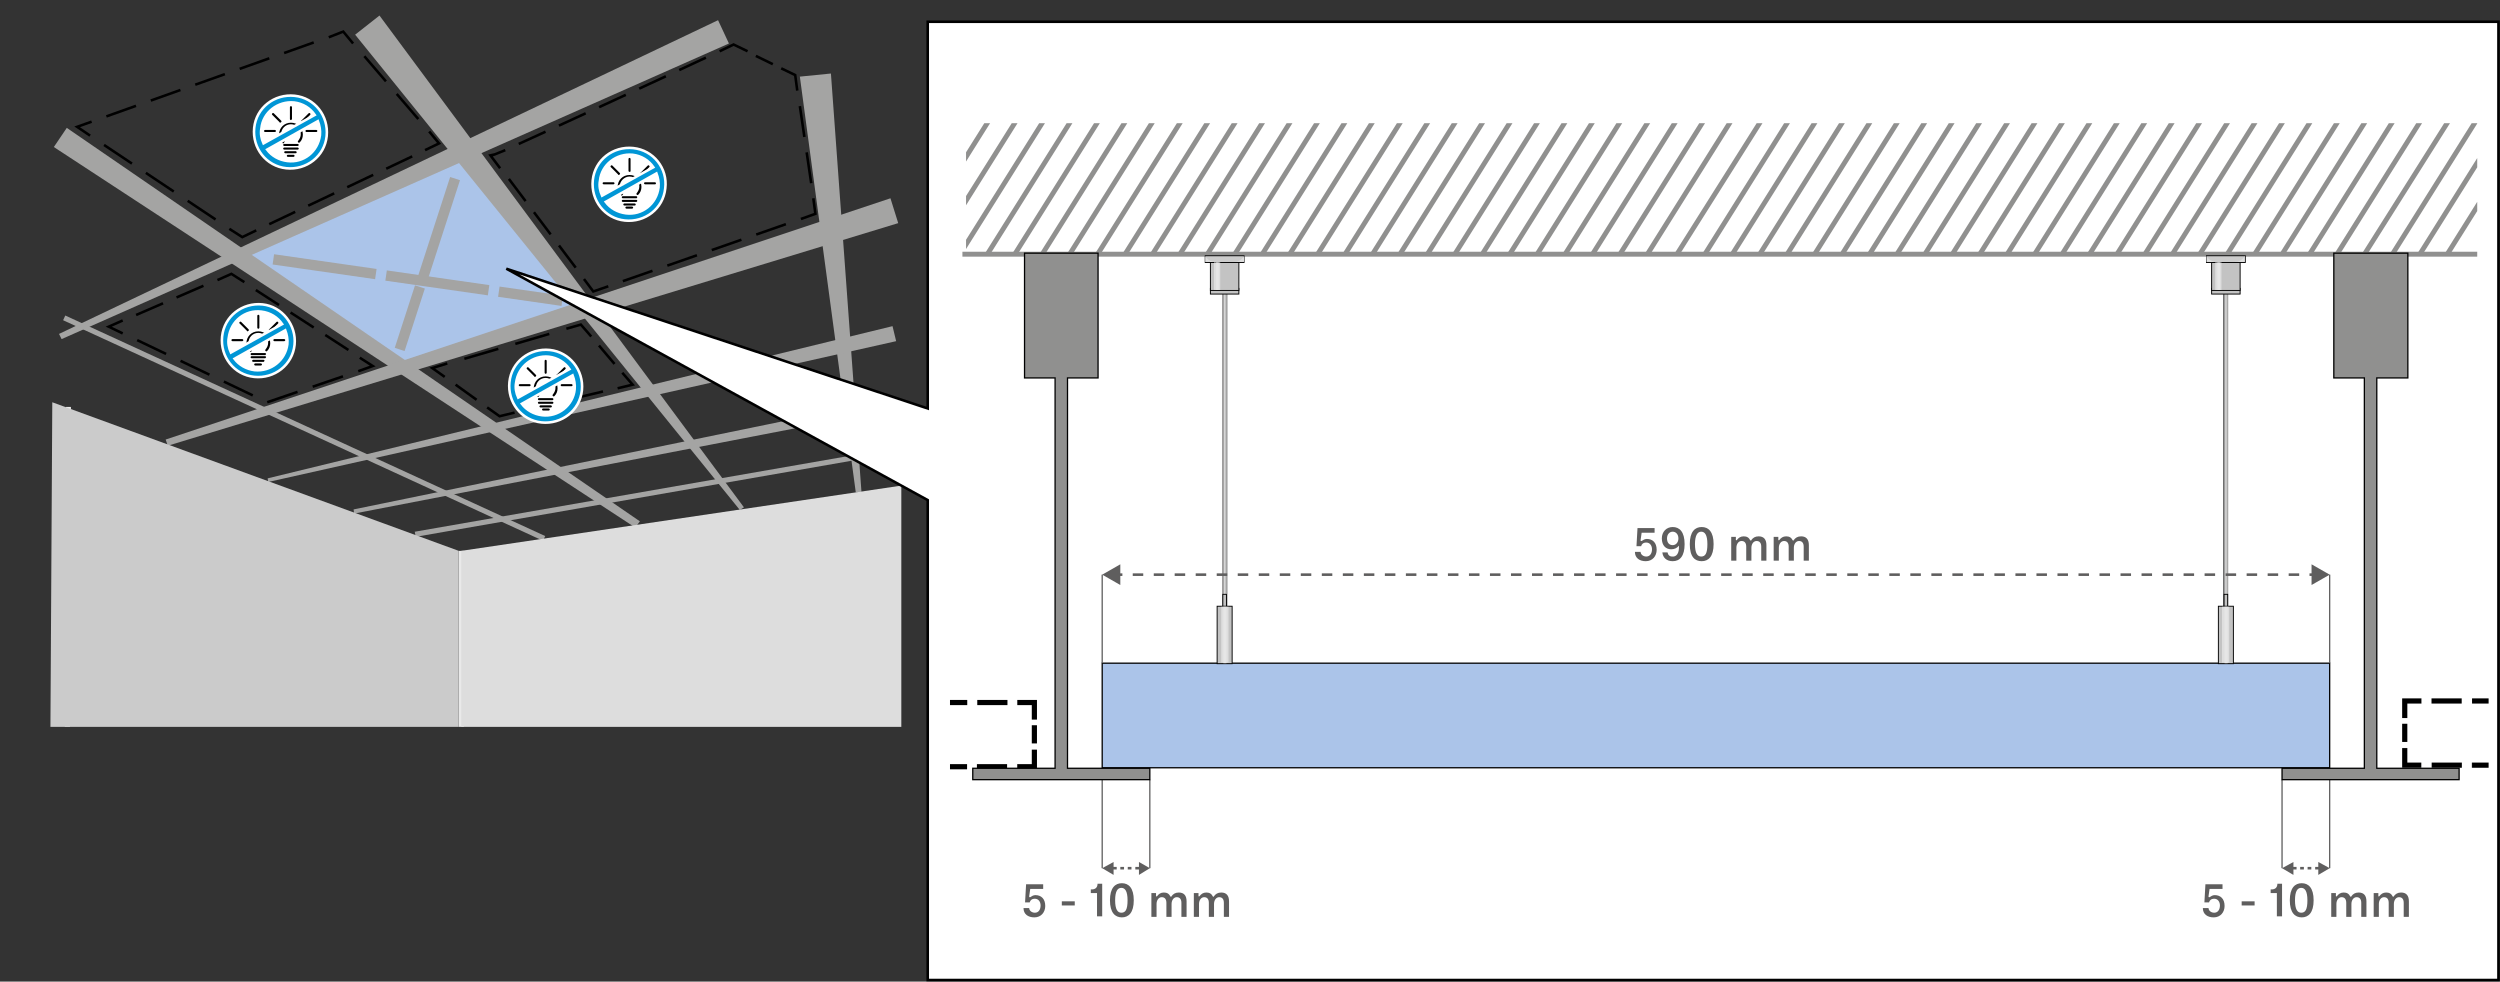 <?xml version="1.0" encoding="utf-8"?>
<!-- Generator: Adobe Illustrator 25.1.0, SVG Export Plug-In . SVG Version: 6.00 Build 0)  -->
<svg version="1.1" xmlns="http://www.w3.org/2000/svg" xmlns:xlink="http://www.w3.org/1999/xlink" x="0px" y="0px" width="482.9px"
	 height="189.6px" viewBox="0 0 482.9 189.6" style="enable-background:new 0 0 482.9 189.6;" xml:space="preserve">
<rect x="0" y="0" width="482.9" height="189.6" fill="#333333" stroke="none"/>
<style type="text/css">
	.st0{clip-path:url(#SVGID_2_);}
	.st1{fill:none;stroke:#000000;stroke-width:0.5;stroke-miterlimit:10;}
	.st2{fill:none;stroke:#000000;stroke-width:0.5;stroke-miterlimit:10;stroke-dasharray:6.075,3.037;}
	.st3{fill:none;stroke:#000000;stroke-width:0.5;stroke-miterlimit:10;stroke-dasharray:6.476,3.238;}
	.st4{fill:none;stroke:#000000;stroke-width:0.5;stroke-miterlimit:10;stroke-dasharray:5.558,2.779;}
	.st5{fill:none;stroke:#000000;stroke-width:0.5;stroke-miterlimit:10;stroke-dasharray:6.4,3.2;}
	.st6{fill:none;stroke:#000000;stroke-width:0.5;stroke-miterlimit:10;stroke-dasharray:6.837,3.419;}
	.st7{fill:none;stroke:#000000;stroke-width:0.5;stroke-miterlimit:10;stroke-dasharray:4.998,2.499;}
	.st8{fill:none;stroke:#000000;stroke-width:0.5;stroke-miterlimit:10;stroke-dasharray:5.829,2.914;}
	.st9{fill:none;stroke:#000000;stroke-width:0.5;stroke-miterlimit:10;stroke-dasharray:4.652,2.326;}
	.st10{fill:none;stroke:#000000;stroke-width:0.5;stroke-miterlimit:10;stroke-dasharray:5.673,2.836;}
	.st11{fill:none;stroke:#000000;stroke-width:0.5;stroke-miterlimit:10;stroke-dasharray:6.186,3.093;}
	.st12{fill:none;stroke:#000000;stroke-width:0.5;stroke-miterlimit:10;stroke-dasharray:5.325,2.663;}
	.st13{fill:none;stroke:#000000;stroke-width:0.5;stroke-miterlimit:10;stroke-dasharray:5.687,2.844;}
	.st14{fill:none;stroke:#000000;stroke-width:0.5;stroke-miterlimit:10;stroke-dasharray:3.646,1.823;}
	.st15{fill:none;stroke:#000000;stroke-width:0.5;stroke-miterlimit:10;stroke-dasharray:6.018,3.009;}
	.st16{fill:none;stroke:#000000;stroke-width:0.5;stroke-miterlimit:10;stroke-dasharray:6.066,3.033;}
	.st17{fill:none;stroke:#000000;stroke-width:0.5;stroke-miterlimit:10;stroke-dasharray:5.363,2.681;}
	.st18{clip-path:url(#SVGID_2_);fill:#ABC4E9;}
	.st19{fill:#A4A4A3;}
	.st20{clip-path:url(#SVGID_2_);fill:none;stroke:#A4A4A3;stroke-miterlimit:10;}
	.st21{clip-path:url(#SVGID_2_);fill:#A4A4A3;stroke:#A4A4A3;stroke-width:2;stroke-miterlimit:10;stroke-dasharray:20,2,0,0;}
	.st22{clip-path:url(#SVGID_2_);fill:none;stroke:#E9E9E9;stroke-miterlimit:10;}
	.st23{clip-path:url(#SVGID_2_);fill:#CBCBCB;}
	.st24{clip-path:url(#SVGID_2_);fill:#DDDDDD;}
	.st25{fill:#FFFFFF;}
	.st26{fill:#0096D6;stroke:#FFFFFF;stroke-width:0.5;stroke-miterlimit:10;}
	.st27{fill:#FFFFFF;stroke:#000000;stroke-width:0.5;}
	.st28{fill:#ABC4E9;stroke:#000000;stroke-width:0.25;}
	.st29{fill:none;stroke:url(#SVGID_3_);stroke-linecap:round;}
	.st30{fill:none;stroke:#000000;}
	.st31{fill:none;stroke:#000000;stroke-dasharray:0,0;}
	.st32{fill:none;stroke:#000000;stroke-dasharray:5.83,1.935,0,0;}
	.st33{fill:none;stroke:#000000;stroke-dasharray:3.513,1.166,0,0;}
	.st34{clip-path:url(#SVGID_5_);fill:none;stroke:#90908F;stroke-width:0.952;}
	.st35{fill:none;stroke:#90908F;stroke-width:0.952;}
	.st36{fill-rule:evenodd;clip-rule:evenodd;fill:#CCCCCC;stroke:#000000;stroke-width:0.18;stroke-miterlimit:3.864;}
	.st37{fill:none;stroke:#5F5E5E;stroke-width:0.18;stroke-linecap:round;stroke-miterlimit:3.864;}
	.st38{fill-rule:evenodd;clip-rule:evenodd;fill:#C3C3C3;stroke:#000000;stroke-width:0.18;stroke-miterlimit:3.864;}
	.st39{fill-rule:evenodd;clip-rule:evenodd;fill:#DEDEDE;}
	.st40{fill-rule:evenodd;clip-rule:evenodd;fill:#E6E6E6;}
	.st41{fill:#C3C3C3;stroke:#000000;stroke-width:0.18;stroke-miterlimit:3.864;}
	.st42{fill:none;stroke:url(#SVGID_6_);stroke-linecap:round;}
	.st43{fill:none;stroke:#5F5E5E;stroke-width:0.5;}
	.st44{fill:none;stroke:#5F5E5E;stroke-width:0.5;stroke-dasharray:2.03,2.03,2.03,2.03;}
	.st45{fill:none;stroke:#5F5E5E;stroke-width:0.5;stroke-dasharray:2.03,2.03,2.03,2.03,2.03,2.03;}
	.st46{fill:#5F5E5E;}
	.st47{fill:none;stroke:#5F5E5E;stroke-width:0.5;stroke-dasharray:0.718,0.718,0.718,0.718;}
	.st48{fill:none;stroke:#5F5E5E;stroke-width:0.25;}
	.st49{fill:#90908F;stroke:#000000;stroke-width:0.25;}
</style>
<g id="icons">
	<g>
		<g>
			<defs>
				<rect id="SVGID_1_" width="175.9" height="140.4"/>
			</defs>
			<clipPath id="SVGID_2_">
				<use xlink:href="#SVGID_1_"  style="overflow:visible;"/>
			</clipPath>
			<g class="st0">
				<g>
					<polyline class="st1" points="68.2,8.4 66.3,6.1 63.5,7.2 					"/>
					<line class="st2" x1="60.6" y1="8.2" x2="19.1" y2="23"/>
					<polyline class="st1" points="17.7,23.5 14.9,24.5 17.4,26.2 					"/>
					<line class="st3" x1="20.1" y1="28" x2="43" y2="43.3"/>
					<polyline class="st1" points="44.3,44.2 46.8,45.8 49.5,44.5 					"/>
					<line class="st4" x1="52" y1="43.3" x2="80.9" y2="29.6"/>
					<polyline class="st1" points="82.1,29 84.8,27.7 82.9,25.4 					"/>
					<line class="st5" x1="80.8" y1="23" x2="69.3" y2="9.6"/>
				</g>
			</g>
			<g class="st0">
				<g>
					<polyline class="st1" points="114.2,65 112.2,62.7 109.4,63.5 					"/>
					<line class="st6" x1="106.1" y1="64.5" x2="88" y2="69.8"/>
					<polyline class="st1" points="86.4,70.2 83.5,71.1 85.9,72.8 					"/>
					<line class="st7" x1="88" y1="74.3" x2="93" y2="77.9"/>
					<polyline class="st1" points="94.1,78.7 96.5,80.4 99.4,79.7 					"/>
					<line class="st8" x1="102.3" y1="79" x2="117.8" y2="75.3"/>
					<polyline class="st1" points="119.3,75 122.2,74.3 120.2,72 					"/>
					<line class="st9" x1="118.7" y1="70.3" x2="114.9" y2="65.8"/>
				</g>
			</g>
			<g class="st0">
				<g>
					<polyline class="st1" points="47.2,54.5 44.7,52.9 42,54.1 					"/>
					<line class="st10" x1="39.3" y1="55.2" x2="25" y2="61.4"/>
					<polyline class="st1" points="23.7,61.9 21,63.1 23.7,64.4 					"/>
					<polyline class="st11" points="26.5,65.7 51.6,77.7 67.7,72.2 					"/>
					<polyline class="st1" points="69.2,71.7 72,70.7 69.5,69.1 					"/>
					<line class="st12" x1="67.3" y1="67.6" x2="48.3" y2="55.3"/>
				</g>
			</g>
			<g class="st0">
				<g>
					<path class="st1" d="M96.6,32.5l-1.8-2.4c0.1,0,1.1-0.4,2.8-1.1"/>
					<path class="st13" d="M100.2,27.8c9.5-4.3,29-13.3,37.5-17.3"/>
					<path class="st1" d="M139,9.9c1.7-0.8,2.7-1.3,2.7-1.3l2.7,1.3"/>
					<line class="st14" x1="146" y1="10.8" x2="150.1" y2="12.8"/>
					<polyline class="st1" points="150.9,13.2 153.6,14.5 154,17.5 					"/>
					<line class="st15" x1="154.5" y1="20.5" x2="156.9" y2="36.8"/>
					<polyline class="st1" points="157.1,38.3 157.5,41.3 154.7,42.3 					"/>
					<line class="st16" x1="151.8" y1="43.3" x2="118.9" y2="54.8"/>
					<polyline class="st1" points="117.5,55.3 114.6,56.3 112.8,53.9 					"/>
					<line class="st17" x1="111.2" y1="51.7" x2="97.5" y2="33.5"/>
				</g>
			</g>
			<polygon class="st18" points="90.2,28.7 45.7,49.4 78.1,70.9 113.6,59.9 			"/>
			<g class="st0">
				<polygon class="st19" points="73.3,3 143.7,98 142.9,98.5 68.6,6.7 				"/>
			</g>
			<g class="st0">
				<polygon class="st19" points="12.9,24.7 123.6,100.7 122.7,101.9 10.4,28.4 				"/>
			</g>
			<line class="st20" x1="12.4" y1="61.4" x2="105.1" y2="104"/>
			<g class="st0">
				<polygon class="st19" points="160.5,14.2 166.4,95 165.3,95.1 154.5,14.8 				"/>
			</g>
			<g class="st0">
				<polygon class="st19" points="11.4,64.5 138.7,3.9 140.8,8.4 11.9,65.5 				"/>
			</g>
			<g class="st0">
				<polygon class="st19" points="32,84.9 172,38.3 173.5,43.1 32.4,86.1 				"/>
			</g>
			<g class="st0">
				<polygon class="st19" points="51.7,92.4 172.4,63 173.1,65.9 51.8,93.1 				"/>
			</g>
			<g class="st0">
				<polygon class="st19" points="68.3,98.4 172.5,77 172.9,79 68.4,99.2 				"/>
			</g>
			<line class="st20" x1="80.2" y1="103.2" x2="173.6" y2="86.9"/>
			<line class="st21" x1="87.9" y1="34.5" x2="77.2" y2="67.5"/>
			<line class="st21" x1="52.8" y1="50.1" x2="108.6" y2="58.1"/>
			<polyline class="st22" points="89.1,145 89.1,106.4 89.1,147.5 13,146.7 13.2,78.6 			"/>
			<polygon class="st23" points="9.7,147.5 88.6,147.5 88.6,106.4 10.1,77.7 			"/>
			<polygon class="st24" points="174.1,148.2 89.1,148.2 89.1,106.4 174.1,93.8 			"/>
		</g>
		<g>
			<circle class="st25" cx="56.1" cy="25.6" r="6.3"/>
			<g>
				<g>
					<g>
						<path d="M54.7,27.7c0,0-0.1,0-0.1-0.1c-0.4-0.4-0.7-1-0.7-1.6c0-1.3,1-2.3,2.3-2.3c1.3,0,2.3,1,2.3,2.3c0,0.6-0.2,1.1-0.6,1.5
							c-0.1,0.1-0.2,0.1-0.3,0c-0.1-0.1-0.1-0.2,0-0.3c0.3-0.4,0.5-0.8,0.5-1.3c0-1.1-0.9-1.9-1.9-1.9c-1.1,0-1.9,0.9-1.9,1.9
							c0,0.5,0.2,1,0.6,1.3c0.1,0.1,0.1,0.2,0,0.3C54.8,27.7,54.7,27.7,54.7,27.7z"/>
						<path d="M57.5,28.2h-2.6c-0.1,0-0.2-0.1-0.2-0.2s0.1-0.2,0.2-0.2h2.6c0.1,0,0.2,0.1,0.2,0.2S57.6,28.2,57.5,28.2z"/>
						<path d="M57.5,28.9h-2.6c-0.1,0-0.2-0.1-0.2-0.2s0.1-0.2,0.2-0.2h2.6c0.1,0,0.2,0.1,0.2,0.2S57.6,28.9,57.5,28.9z"/>
						<path d="M56.7,30.3h-1.1c-0.1,0-0.2-0.1-0.2-0.2s0.1-0.2,0.2-0.2h1.1c0.1,0,0.2,0.1,0.2,0.2S56.8,30.3,56.7,30.3z"/>
						<path d="M57.1,29.6h-2c-0.1,0-0.2-0.1-0.2-0.2s0.1-0.2,0.2-0.2h2c0.1,0,0.2,0.1,0.2,0.2S57.3,29.6,57.1,29.6z"/>
					</g>
					<path d="M56.2,23.2c-0.1,0-0.2-0.1-0.2-0.2v-2.3c0-0.1,0.1-0.2,0.2-0.2c0.1,0,0.2,0.1,0.2,0.2V23
						C56.3,23.1,56.3,23.2,56.2,23.2z"/>
					<path d="M53.1,25.5h-1.9c-0.1,0-0.2-0.1-0.2-0.2s0.1-0.2,0.2-0.2h1.9c0.1,0,0.2,0.1,0.2,0.2S53.2,25.5,53.1,25.5z"/>
					<path d="M61.1,25.5h-1.9c-0.1,0-0.2-0.1-0.2-0.2s0.1-0.2,0.2-0.2h1.9c0.1,0,0.2,0.1,0.2,0.2S61.2,25.5,61.1,25.5z"/>
					<path d="M58.3,23.7c0,0-0.1,0-0.1-0.1c-0.1-0.1-0.1-0.2,0-0.3l1.4-1.4c0.1-0.1,0.2-0.1,0.3,0s0.1,0.2,0,0.3l-1.4,1.4
						C58.4,23.7,58.4,23.7,58.3,23.7z"/>
					<path d="M54.1,23.7c0,0-0.1,0-0.1-0.1l-1.4-1.4c-0.1-0.1-0.1-0.2,0-0.3s0.2-0.1,0.3,0l1.4,1.4c0.1,0.1,0.1,0.2,0,0.3
						C54.2,23.7,54.1,23.7,54.1,23.7z"/>
				</g>
				<path class="st26" d="M56.9,18.5c-3.9-0.4-7.4,2.3-7.8,6.2s2.3,7.4,6.2,7.8c3.9,0.4,7.4-2.3,7.8-6.2S60.8,18.9,56.9,18.5z
					 M56.8,19.8c1.7,0.2,3.1,1.1,4,2.4l-9.9,5.5c-0.4-0.9-0.6-1.9-0.4-2.9C50.8,21.7,53.7,19.5,56.8,19.8z M55.5,31.1
					c-1.6-0.2-3-1-3.9-2.2l9.8-5.5c0.3,0.8,0.5,1.8,0.4,2.7C61.4,29.3,58.6,31.5,55.5,31.1z"/>
			</g>
		</g>
		<g>
			<circle class="st25" cx="121.5" cy="35.7" r="6.3"/>
			<g>
				<g>
					<g>
						<path d="M120.1,37.8c0,0-0.1,0-0.1-0.1c-0.4-0.4-0.7-1-0.7-1.6c0-1.3,1-2.3,2.3-2.3s2.3,1,2.3,2.3c0,0.6-0.2,1.1-0.6,1.5
							c-0.1,0.1-0.2,0.1-0.3,0c-0.1-0.1-0.1-0.2,0-0.3c0.3-0.4,0.5-0.8,0.5-1.3c0-1.1-0.9-1.9-1.9-1.9s-1.9,0.9-1.9,1.9
							c0,0.5,0.2,1,0.6,1.3c0.1,0.1,0.1,0.2,0,0.3C120.2,37.7,120.1,37.8,120.1,37.8z"/>
						<path d="M122.9,38.3h-2.6c-0.1,0-0.2-0.1-0.2-0.2c0-0.1,0.1-0.2,0.2-0.2h2.6c0.1,0,0.2,0.1,0.2,0.2
							C123,38.3,123,38.3,122.9,38.3z"/>
						<path d="M122.9,39h-2.6c-0.1,0-0.2-0.1-0.2-0.2s0.1-0.2,0.2-0.2h2.6c0.1,0,0.2,0.1,0.2,0.2S123,39,122.9,39z"/>
						<path d="M122.1,40.3H121c-0.1,0-0.2-0.1-0.2-0.2s0.1-0.2,0.2-0.2h1.1c0.1,0,0.2,0.1,0.2,0.2S122.2,40.3,122.1,40.3z"/>
						<path d="M122.6,39.7h-2c-0.1,0-0.2-0.1-0.2-0.2s0.1-0.2,0.2-0.2h2c0.1,0,0.2,0.1,0.2,0.2S122.7,39.7,122.6,39.7z"/>
					</g>
					<path d="M121.6,33.2c-0.1,0-0.2-0.1-0.2-0.2v-2.3c0-0.1,0.1-0.2,0.2-0.2s0.2,0.1,0.2,0.2v2.3C121.8,33.2,121.7,33.2,121.6,33.2
						z"/>
					<path d="M118.5,35.6h-1.9c-0.1,0-0.2-0.1-0.2-0.2s0.1-0.2,0.2-0.2h1.9c0.1,0,0.2,0.1,0.2,0.2S118.6,35.6,118.5,35.6z"/>
					<path d="M126.5,35.6h-1.9c-0.1,0-0.2-0.1-0.2-0.2s0.1-0.2,0.2-0.2h1.9c0.1,0,0.2,0.1,0.2,0.2S126.7,35.6,126.5,35.6z"/>
					<path d="M123.8,33.8c0,0-0.1,0-0.1-0.1c-0.1-0.1-0.1-0.2,0-0.3l1.4-1.4c0.1-0.1,0.2-0.1,0.3,0c0.1,0.1,0.1,0.2,0,0.3l-1.4,1.4
						C123.8,33.8,123.8,33.8,123.8,33.8z"/>
					<path d="M119.5,33.8c0,0-0.1,0-0.1-0.1l-1.4-1.4c-0.1-0.1-0.1-0.2,0-0.3c0.1-0.1,0.2-0.1,0.3,0l1.4,1.4c0.1,0.1,0.1,0.2,0,0.3
						C119.6,33.8,119.5,33.8,119.5,33.8z"/>
				</g>
				<path class="st26" d="M122.3,28.6c-3.9-0.4-7.4,2.3-7.8,6.2s2.3,7.4,6.2,7.8c3.9,0.4,7.4-2.3,7.8-6.2
					C129,32.5,126.2,29,122.3,28.6z M122.2,29.9c1.7,0.2,3.1,1.1,4,2.4l-9.9,5.5c-0.4-0.9-0.6-1.9-0.4-2.9
					C116.2,31.8,119.1,29.6,122.2,29.9z M120.9,41.2c-1.6-0.2-3-1-3.9-2.2l9.8-5.5c0.3,0.8,0.5,1.8,0.4,2.7
					C126.8,39.4,124,41.6,120.9,41.2z"/>
			</g>
		</g>
		<g>
			<circle class="st25" cx="105.4" cy="74.7" r="6.3"/>
			<g>
				<g>
					<g>
						<path d="M103.9,76.7c0,0-0.1,0-0.1-0.1c-0.4-0.4-0.7-1-0.7-1.6c0-1.3,1-2.3,2.3-2.3c1.3,0,2.3,1,2.3,2.3
							c0,0.6-0.2,1.1-0.6,1.5c-0.1,0.1-0.2,0.1-0.3,0c-0.1-0.1-0.1-0.2,0-0.3c0.3-0.4,0.5-0.8,0.5-1.3c0-1.1-0.9-1.9-1.9-1.9
							c-1.1,0-1.9,0.9-1.9,1.9c0,0.5,0.2,1,0.6,1.3c0.1,0.1,0.1,0.2,0,0.3C104,76.7,104,76.7,103.9,76.7z"/>
						<path d="M106.7,77.3h-2.6c-0.1,0-0.2-0.1-0.2-0.2c0-0.1,0.1-0.2,0.2-0.2h2.6c0.1,0,0.2,0.1,0.2,0.2
							C106.9,77.2,106.8,77.3,106.7,77.3z"/>
						<path d="M106.7,78h-2.6c-0.1,0-0.2-0.1-0.2-0.2c0-0.1,0.1-0.2,0.2-0.2h2.6c0.1,0,0.2,0.1,0.2,0.2
							C106.9,77.9,106.8,78,106.7,78z"/>
						<path d="M106,79.3h-1.1c-0.1,0-0.2-0.1-0.2-0.2c0-0.1,0.1-0.2,0.2-0.2h1.1c0.1,0,0.2,0.1,0.2,0.2
							C106.1,79.3,106.1,79.3,106,79.3z"/>
						<path d="M106.4,78.7h-2c-0.1,0-0.2-0.1-0.2-0.2c0-0.1,0.1-0.2,0.2-0.2h2c0.1,0,0.2,0.1,0.2,0.2
							C106.6,78.6,106.5,78.7,106.4,78.7z"/>
					</g>
					<path d="M105.4,72.2c-0.1,0-0.2-0.1-0.2-0.2v-2.3c0-0.1,0.1-0.2,0.2-0.2c0.1,0,0.2,0.1,0.2,0.2V72
						C105.6,72.1,105.5,72.2,105.4,72.2z"/>
					<path d="M102.3,74.6h-1.9c-0.1,0-0.2-0.1-0.2-0.2c0-0.1,0.1-0.2,0.2-0.2h1.9c0.1,0,0.2,0.1,0.2,0.2
						C102.5,74.5,102.4,74.6,102.3,74.6z"/>
					<path d="M110.4,74.6h-1.9c-0.1,0-0.2-0.1-0.2-0.2c0-0.1,0.1-0.2,0.2-0.2h1.9c0.1,0,0.2,0.1,0.2,0.2
						C110.6,74.5,110.5,74.6,110.4,74.6z"/>
					<path d="M107.6,72.8c0,0-0.1,0-0.1-0.1c-0.1-0.1-0.1-0.2,0-0.3l1.4-1.4c0.1-0.1,0.2-0.1,0.3,0c0.1,0.1,0.1,0.2,0,0.3l-1.4,1.4
						C107.7,72.8,107.6,72.8,107.6,72.8z"/>
					<path d="M103.3,72.8c0,0-0.1,0-0.1-0.1l-1.4-1.4c-0.1-0.1-0.1-0.2,0-0.3c0.1-0.1,0.2-0.1,0.3,0l1.4,1.4c0.1,0.1,0.1,0.2,0,0.3
						C103.4,72.8,103.4,72.8,103.3,72.8z"/>
				</g>
				<path class="st26" d="M106.2,67.6c-3.9-0.4-7.4,2.3-7.8,6.2c-0.4,3.9,2.3,7.4,6.2,7.8c3.9,0.4,7.4-2.3,7.8-6.2
					S110,68,106.2,67.6z M106,68.9c1.7,0.2,3.1,1.1,4,2.4l-9.9,5.5c-0.4-0.9-0.6-1.9-0.4-2.9C100.1,70.8,102.9,68.6,106,68.9z
					 M104.7,80.2c-1.6-0.2-3-1-3.9-2.2l9.8-5.5c0.3,0.8,0.5,1.8,0.4,2.7C110.7,78.3,107.8,80.6,104.7,80.2z"/>
			</g>
		</g>
		<g>
			<circle class="st25" cx="49.8" cy="65.9" r="6.3"/>
			<g>
				<g>
					<g>
						<path d="M48.4,68c0,0-0.1,0-0.1-0.1c-0.4-0.4-0.7-1-0.7-1.6c0-1.3,1-2.3,2.3-2.3c1.3,0,2.3,1,2.3,2.3c0,0.6-0.2,1.1-0.6,1.5
							c-0.1,0.1-0.2,0.1-0.3,0c-0.1-0.1-0.1-0.2,0-0.3c0.3-0.4,0.5-0.8,0.5-1.3c0-1.1-0.9-1.9-1.9-1.9c-1.1,0-1.9,0.9-1.9,1.9
							c0,0.5,0.2,1,0.6,1.3c0.1,0.1,0.1,0.2,0,0.3C48.5,68,48.4,68,48.4,68z"/>
						<path d="M51.2,68.6h-2.6c-0.1,0-0.2-0.1-0.2-0.2c0-0.1,0.1-0.2,0.2-0.2h2.6c0.1,0,0.2,0.1,0.2,0.2
							C51.3,68.5,51.3,68.6,51.2,68.6z"/>
						<path d="M51.2,69.2h-2.6c-0.1,0-0.2-0.1-0.2-0.2c0-0.1,0.1-0.2,0.2-0.2h2.6c0.1,0,0.2,0.1,0.2,0.2
							C51.3,69.1,51.3,69.2,51.2,69.2z"/>
						<path d="M50.4,70.6h-1.1c-0.1,0-0.2-0.1-0.2-0.2c0-0.1,0.1-0.2,0.2-0.2h1.1c0.1,0,0.2,0.1,0.2,0.2
							C50.6,70.5,50.5,70.6,50.4,70.6z"/>
						<path d="M50.9,69.9h-2c-0.1,0-0.2-0.1-0.2-0.2c0-0.1,0.1-0.2,0.2-0.2h2c0.1,0,0.2,0.1,0.2,0.2C51,69.8,51,69.9,50.9,69.9z"/>
					</g>
					<path d="M49.9,63.5c-0.1,0-0.2-0.1-0.2-0.2V61c0-0.1,0.1-0.2,0.2-0.2c0.1,0,0.2,0.1,0.2,0.2v2.3C50.1,63.4,50,63.5,49.9,63.5z"
						/>
					<path d="M46.8,65.9h-1.9c-0.1,0-0.2-0.1-0.2-0.2s0.1-0.2,0.2-0.2h1.9c0.1,0,0.2,0.1,0.2,0.2S46.9,65.9,46.8,65.9z"/>
					<path d="M54.9,65.9h-1.9c-0.1,0-0.2-0.1-0.2-0.2s0.1-0.2,0.2-0.2h1.9c0.1,0,0.2,0.1,0.2,0.2S55,65.9,54.9,65.9z"/>
					<path d="M52.1,64c0,0-0.1,0-0.1-0.1c-0.1-0.1-0.1-0.2,0-0.3l1.4-1.4c0.1-0.1,0.2-0.1,0.3,0s0.1,0.2,0,0.3L52.2,64
						C52.2,64,52.1,64,52.1,64z"/>
					<path d="M47.8,64c0,0-0.1,0-0.1-0.1l-1.4-1.4c-0.1-0.1-0.1-0.2,0-0.3s0.2-0.1,0.3,0l1.4,1.4c0.1,0.1,0.1,0.2,0,0.3
						C47.9,64,47.8,64,47.8,64z"/>
				</g>
				<path class="st26" d="M50.7,58.8c-3.9-0.4-7.4,2.3-7.8,6.2s2.3,7.4,6.2,7.8c3.9,0.4,7.4-2.3,7.8-6.2
					C57.3,62.8,54.5,59.2,50.7,58.8z M50.5,60.2c1.7,0.2,3.1,1.1,4,2.4l-9.9,5.5c-0.4-0.9-0.6-1.9-0.4-2.9
					C44.6,62,47.4,59.8,50.5,60.2z M49.2,71.5c-1.6-0.2-3-1-3.9-2.2l9.8-5.5c0.3,0.8,0.5,1.8,0.4,2.7C55.1,69.6,52.3,71.8,49.2,71.5
					z"/>
			</g>
		</g>
	</g>
</g>
<g id="Ebene_7">
	<polygon class="st27" points="482.6,189.3 179.2,189.3 179.2,96.6 97.8,51.9 179.2,78.9 179.2,4.2 482.6,4.2 	"/>
	<polygon class="st28" points="450,138.4 450,148.3 212.9,148.3 212.9,128.1 450,128.1 	"/>
	<linearGradient id="SVGID_3_" gradientUnits="userSpaceOnUse" x1="236.055" y1="87.403" x2="237.055" y2="87.403">
		<stop  offset="0" style="stop-color:#5F5E5E"/>
		<stop  offset="0.502" style="stop-color:#DEDEDE"/>
		<stop  offset="0.973" style="stop-color:#90908F"/>
	</linearGradient>
	<line class="st29" x1="236.6" y1="118.9" x2="236.6" y2="55.9"/>
	<g>
		<g>
			<line class="st30" x1="183.5" y1="148.1" x2="186.8" y2="148.1"/>
			<line class="st31" x1="188.7" y1="148.1" x2="188.7" y2="148.1"/>
			<line class="st32" x1="188.7" y1="148.1" x2="196.5" y2="148.1"/>
			<polyline class="st30" points="196.5,148.1 199.8,148.1 199.8,144.8 			"/>
			<line class="st31" x1="199.8" y1="143.6" x2="199.8" y2="143.6"/>
			<line class="st33" x1="199.8" y1="143.6" x2="199.8" y2="139"/>
			<polyline class="st30" points="199.8,139 199.8,135.7 196.5,135.7 			"/>
			<line class="st31" x1="194.6" y1="135.7" x2="194.6" y2="135.7"/>
			<line class="st32" x1="194.6" y1="135.7" x2="186.8" y2="135.7"/>
			<line class="st30" x1="186.8" y1="135.7" x2="183.5" y2="135.7"/>
		</g>
	</g>
	<g>
		<g>
			<line class="st30" x1="480.7" y1="135.4" x2="477.5" y2="135.4"/>
			<line class="st31" x1="475.5" y1="135.4" x2="475.5" y2="135.4"/>
			<line class="st32" x1="475.5" y1="135.4" x2="467.7" y2="135.4"/>
			<polyline class="st30" points="467.7,135.4 464.5,135.4 464.5,138.7 			"/>
			<line class="st31" x1="464.5" y1="139.8" x2="464.5" y2="139.8"/>
			<line class="st33" x1="464.5" y1="139.8" x2="464.5" y2="144.5"/>
			<polyline class="st30" points="464.5,144.5 464.5,147.8 467.7,147.8 			"/>
			<line class="st31" x1="469.7" y1="147.8" x2="469.7" y2="147.8"/>
			<line class="st32" x1="469.7" y1="147.8" x2="477.5" y2="147.8"/>
			<line class="st30" x1="477.5" y1="147.8" x2="480.7" y2="147.8"/>
		</g>
	</g>
	<g>
		<defs>
			<rect id="SVGID_4_" x="186.6" y="23.8" width="291.9" height="25.4"/>
		</defs>
		<clipPath id="SVGID_5_">
			<use xlink:href="#SVGID_4_"  style="overflow:visible;"/>
		</clipPath>
		<line class="st34" x1="168.7" y1="50.4" x2="186.7" y2="21.7"/>
		<line class="st34" x1="174" y1="50.4" x2="192" y2="21.7"/>
		<line class="st34" x1="179.3" y1="50.4" x2="197.3" y2="21.7"/>
		<line class="st34" x1="184.6" y1="50.4" x2="202.6" y2="21.7"/>
		<line class="st34" x1="189.9" y1="50.4" x2="207.9" y2="21.7"/>
		<line class="st34" x1="195.2" y1="50.4" x2="213.2" y2="21.7"/>
		<line class="st34" x1="200.5" y1="50.4" x2="218.5" y2="21.7"/>
		<line class="st34" x1="205.8" y1="50.4" x2="223.8" y2="21.7"/>
		<line class="st34" x1="211.2" y1="50.4" x2="229.2" y2="21.7"/>
		<line class="st34" x1="216.5" y1="50.4" x2="234.5" y2="21.7"/>
		<line class="st34" x1="221.8" y1="50.4" x2="239.8" y2="21.7"/>
		<line class="st34" x1="227.1" y1="50.4" x2="245.1" y2="21.7"/>
		<line class="st34" x1="232.4" y1="50.4" x2="250.4" y2="21.7"/>
		<line class="st34" x1="237.7" y1="50.4" x2="255.7" y2="21.7"/>
		<line class="st34" x1="243" y1="50.4" x2="261" y2="21.7"/>
		<line class="st34" x1="248.3" y1="50.4" x2="266.3" y2="21.7"/>
		<line class="st34" x1="253.7" y1="50.4" x2="271.7" y2="21.7"/>
		<line class="st34" x1="259" y1="50.4" x2="277" y2="21.7"/>
		<line class="st34" x1="264.3" y1="50.4" x2="282.3" y2="21.7"/>
		<line class="st34" x1="269.6" y1="50.4" x2="287.6" y2="21.7"/>
		<line class="st34" x1="274.9" y1="50.4" x2="292.9" y2="21.7"/>
		<line class="st34" x1="280.2" y1="50.4" x2="298.2" y2="21.7"/>
		<line class="st34" x1="285.5" y1="50.4" x2="303.5" y2="21.7"/>
		<line class="st34" x1="290.8" y1="50.4" x2="308.8" y2="21.7"/>
		<line class="st34" x1="296.1" y1="50.4" x2="314.1" y2="21.7"/>
		<line class="st34" x1="301.5" y1="50.4" x2="319.5" y2="21.7"/>
		<line class="st34" x1="306.8" y1="50.4" x2="324.8" y2="21.7"/>
		<line class="st34" x1="312.1" y1="50.4" x2="330.1" y2="21.7"/>
		<line class="st34" x1="317.4" y1="50.4" x2="335.4" y2="21.7"/>
		<line class="st34" x1="323.1" y1="50.4" x2="341.2" y2="21.7"/>
		<line class="st34" x1="328.5" y1="50.4" x2="346.5" y2="21.7"/>
		<line class="st34" x1="333.8" y1="50.4" x2="351.8" y2="21.7"/>
		<line class="st34" x1="339.1" y1="50.4" x2="357.1" y2="21.7"/>
		<line class="st34" x1="344.4" y1="50.4" x2="362.4" y2="21.7"/>
		<line class="st34" x1="349.7" y1="50.4" x2="367.7" y2="21.7"/>
		<line class="st34" x1="355" y1="50.4" x2="373" y2="21.7"/>
		<line class="st34" x1="360.3" y1="50.4" x2="378.3" y2="21.7"/>
		<line class="st34" x1="365.6" y1="50.4" x2="383.6" y2="21.7"/>
		<line class="st34" x1="371" y1="50.4" x2="389" y2="21.7"/>
		<line class="st34" x1="376.3" y1="50.4" x2="394.3" y2="21.7"/>
		<line class="st34" x1="381.6" y1="50.4" x2="399.6" y2="21.7"/>
		<line class="st34" x1="386.9" y1="50.4" x2="404.9" y2="21.7"/>
		<line class="st34" x1="392.2" y1="50.4" x2="410.2" y2="21.7"/>
		<line class="st34" x1="397.5" y1="50.4" x2="415.5" y2="21.7"/>
		<line class="st34" x1="402.8" y1="50.4" x2="420.8" y2="21.7"/>
		<line class="st34" x1="408.1" y1="50.4" x2="426.1" y2="21.7"/>
		<line class="st34" x1="413.5" y1="50.4" x2="431.5" y2="21.7"/>
		<line class="st34" x1="418.8" y1="50.4" x2="436.8" y2="21.7"/>
		<line class="st34" x1="424.1" y1="50.4" x2="442.1" y2="21.7"/>
		<line class="st34" x1="429.4" y1="50.4" x2="447.4" y2="21.7"/>
		<line class="st34" x1="434.7" y1="50.4" x2="452.7" y2="21.7"/>
		<line class="st34" x1="440" y1="50.4" x2="458" y2="21.7"/>
		<line class="st34" x1="445.3" y1="50.4" x2="463.3" y2="21.7"/>
		<line class="st34" x1="450.6" y1="50.4" x2="468.6" y2="21.7"/>
		<line class="st34" x1="455.9" y1="50.4" x2="474" y2="21.7"/>
		<line class="st34" x1="461.3" y1="50.4" x2="479.3" y2="21.7"/>
		<line class="st34" x1="466.6" y1="50.4" x2="484.6" y2="21.7"/>
		<line class="st34" x1="471.9" y1="50.4" x2="489.9" y2="21.7"/>
	</g>
	<line class="st35" x1="185.9" y1="49.1" x2="478.5" y2="49.1"/>
	<g>
		<g>
			<rect x="234.2" y="53.4" class="st36" width="4.8" height="2.8"/>
			<polyline class="st37" points="234,54.1 234.1,54.1 238.9,53.7 239.1,53.7 			"/>
			<polyline class="st37" points="234,54.5 234.1,54.5 238.9,54.1 239.1,54.1 			"/>
			<polyline class="st37" points="234,54.8 234.1,54.8 238.9,54.5 239.1,54.5 			"/>
			<polyline class="st37" points="234,55.2 234.1,55.2 238.9,54.9 239.1,54.8 			"/>
			<rect x="233.8" y="55.7" class="st38" width="5.5" height="1.1"/>
		</g>
		<g>
			<rect x="232.8" y="49.4" class="st36" width="7.5" height="1.3"/>
			<rect x="233.8" y="50.7" class="st38" width="5.5" height="5.4"/>
		</g>
		<path class="st39" d="M240.3,49.4c0,0-0.5,1.2-2,1.2h2L240.3,49.4z"/>
		<path class="st39" d="M232.8,49.4c0,0,0.5,1.2,2,1.2h-2L232.8,49.4z"/>
		<rect x="234.5" y="50.7" class="st39" width="1.2" height="5.3"/>
		<rect x="234.9" y="50.7" class="st40" width="0.5" height="5.3"/>
	</g>
	<g>
		<rect x="236.2" y="114.8" class="st41" width="0.7" height="8.3"/>
		<rect x="235.1" y="117.1" class="st41" width="2.9" height="11.1"/>
		<rect x="235.9" y="117.2" class="st39" width="1.4" height="10.8"/>
		<rect x="236.3" y="117.2" class="st40" width="0.6" height="10.9"/>
	</g>
	<linearGradient id="SVGID_6_" gradientUnits="userSpaceOnUse" x1="429.442" y1="87.403" x2="430.442" y2="87.403">
		<stop  offset="0" style="stop-color:#5F5E5E"/>
		<stop  offset="0.502" style="stop-color:#DEDEDE"/>
		<stop  offset="0.973" style="stop-color:#90908F"/>
	</linearGradient>
	<line class="st42" x1="429.9" y1="118.9" x2="429.9" y2="55.9"/>
	<g>
		<g>
			<rect x="427.5" y="53.4" class="st36" width="4.8" height="2.8"/>
			<polyline class="st37" points="427.4,54.1 427.5,54.1 432.3,53.7 432.5,53.7 			"/>
			<polyline class="st37" points="427.4,54.5 427.5,54.5 432.3,54.1 432.5,54.1 			"/>
			<polyline class="st37" points="427.4,54.8 427.5,54.8 432.3,54.5 432.5,54.5 			"/>
			<polyline class="st37" points="427.4,55.2 427.5,55.2 432.3,54.9 432.5,54.8 			"/>
			<rect x="427.2" y="55.7" class="st38" width="5.5" height="1.1"/>
		</g>
		<g>
			<rect x="426.2" y="49.4" class="st36" width="7.5" height="1.3"/>
			<rect x="427.2" y="50.7" class="st38" width="5.5" height="5.4"/>
		</g>
		<path class="st39" d="M433.6,49.4c0,0-0.5,1.2-2,1.2h2L433.6,49.4z"/>
		<path class="st39" d="M426.2,49.4c0,0,0.5,1.2,2,1.2h-2L426.2,49.4z"/>
		<rect x="427.9" y="50.7" class="st39" width="1.2" height="5.3"/>
		<rect x="428.3" y="50.7" class="st40" width="0.5" height="5.3"/>
	</g>
	<g>
		<rect x="429.6" y="114.8" class="st41" width="0.7" height="8.3"/>
		<rect x="428.5" y="117.1" class="st41" width="2.9" height="11.1"/>
		<rect x="429.2" y="117.2" class="st39" width="1.4" height="10.8"/>
		<rect x="429.7" y="117.2" class="st40" width="0.6" height="10.9"/>
	</g>
	<g>
		<g>
			<line class="st43" x1="215.8" y1="111" x2="216.8" y2="111"/>
			<line class="st44" x1="218.8" y1="111" x2="225.9" y2="111"/>
			<line class="st45" x1="226.9" y1="111" x2="445.1" y2="111"/>
			<line class="st43" x1="446.1" y1="111" x2="447.1" y2="111"/>
			<g>
				<polygon class="st46" points="216.4,113 212.9,111 216.4,109 				"/>
			</g>
			<g>
				<polygon class="st46" points="446.5,113 450,111 446.5,109 				"/>
			</g>
		</g>
	</g>
	<g>
		<g>
			<line class="st43" x1="214.7" y1="167.7" x2="215.7" y2="167.7"/>
			<line class="st47" x1="216.4" y1="167.7" x2="219" y2="167.7"/>
			<line class="st43" x1="219.3" y1="167.7" x2="220.3" y2="167.7"/>
			<g>
				<polygon class="st46" points="215.1,169 212.9,167.7 215.1,166.5 				"/>
			</g>
			<g>
				<polygon class="st46" points="220,169 222.1,167.7 220,166.5 				"/>
			</g>
		</g>
	</g>
	<g>
		<path class="st46" d="M316.3,102h3.3v0.9h-2.5l-0.2,1.4c0,0.1,0,0.1,0,0.1c0,0,0,0.1,0.1,0.1c0,0,0.1,0,0.1,0
			c0.3-0.2,0.6-0.4,1-0.4c1.1,0,1.9,0.7,1.9,2.1c0,1.2-0.8,2.2-2.1,2.2c-1.2,0-2.1-0.6-2.1-1.8h1.1c0,0.5,0.5,0.9,1.1,0.9
			c0.7,0,1.1-0.6,1.1-1.4c0-0.7-0.4-1.3-1.1-1.3c-0.6,0-0.9,0.3-1,0.7h-0.9L316.3,102z"/>
		<path class="st46" d="M324.3,105.4C324.2,105.4,324.2,105.4,324.3,105.4c-0.4,0.5-0.9,0.7-1.5,0.7c-1,0-1.8-0.7-1.8-2.1
			c0-1.3,0.9-2.2,2.1-2.2c1.3,0,2.3,0.9,2.3,3.3c0,2.3-0.9,3.3-2.3,3.3c-1.2,0-1.9-0.7-2-1.7h1c0.1,0.5,0.4,0.8,0.9,0.8
			C323.8,107.6,324.4,106.9,324.3,105.4C324.4,105.4,324.3,105.4,324.3,105.4z M323.1,105.3c0.6,0,1.1-0.5,1.1-1.3
			c0-0.8-0.5-1.3-1.1-1.3c-0.6,0-1.1,0.5-1.1,1.3C322,104.8,322.4,105.3,323.1,105.3z"/>
		<path class="st46" d="M326.4,105.1c0-2.4,1-3.3,2.3-3.3s2.3,0.9,2.3,3.3c0,2.4-1,3.3-2.3,3.3S326.4,107.6,326.4,105.1z
			 M327.4,105.1c0,1.8,0.5,2.4,1.2,2.4c0.8,0,1.2-0.6,1.2-2.4c0-1.8-0.5-2.4-1.2-2.4C327.9,102.7,327.4,103.4,327.4,105.1z"/>
		<path class="st46" d="M335.3,104.3C335.3,104.4,335.3,104.4,335.3,104.3c0.1,0.1,0.1,0.1,0.2,0c0.3-0.4,0.7-0.7,1.3-0.7
			c0.6,0,1,0.2,1.3,0.8c0,0,0,0,0.1,0s0.1,0,0.1-0.1c0.3-0.4,0.7-0.7,1.4-0.7c1,0,1.5,0.6,1.5,1.7v3h-1v-2.7c0-0.7-0.3-1.1-0.9-1.1
			c-0.6,0-1,0.6-1,1.3v2.5h-1v-2.7c0-0.7-0.3-1.1-0.9-1.1c-0.6,0-1,0.6-1,1.3v2.5h-1v-4.6h0.9V104.3z"/>
		<path class="st46" d="M343.5,104.3C343.5,104.4,343.5,104.4,343.5,104.3c0.1,0.1,0.1,0.1,0.2,0c0.3-0.4,0.7-0.7,1.3-0.7
			c0.6,0,1,0.2,1.3,0.8c0,0,0,0,0.1,0s0.1,0,0.1-0.1c0.3-0.4,0.7-0.7,1.4-0.7c1,0,1.5,0.6,1.5,1.7v3h-1v-2.7c0-0.7-0.3-1.1-0.9-1.1
			c-0.6,0-1,0.6-1,1.3v2.5h-1v-2.7c0-0.7-0.3-1.1-0.9-1.1c-0.6,0-1,0.6-1,1.3v2.5h-1v-4.6h0.9V104.3z"/>
	</g>
	<g>
		<path class="st46" d="M198.2,170.8h3.3v0.9H199l-0.2,1.4c0,0.1,0,0.1,0,0.1c0,0,0,0.1,0.1,0.1c0,0,0.1,0,0.1,0
			c0.3-0.2,0.6-0.4,1-0.4c1.1,0,1.9,0.7,1.9,2.1c0,1.2-0.8,2.2-2.1,2.2c-1.2,0-2.1-0.6-2.1-1.8h1.1c0,0.5,0.5,0.9,1.1,0.9
			c0.7,0,1.1-0.6,1.1-1.4c0-0.7-0.4-1.3-1.1-1.3c-0.6,0-0.9,0.3-1,0.7h-0.9L198.2,170.8z"/>
		<path class="st46" d="M205.1,174.1h2.5v0.8h-2.5V174.1z"/>
		<path class="st46" d="M211.9,177.1v-4.6h-1.2v-0.7c0,0,0.1,0,0.2,0c0.7,0,1.1-0.4,1.1-1.1h0.9v6.3H211.9z"/>
		<path class="st46" d="M214.4,173.9c0-2.4,1-3.3,2.3-3.3s2.3,0.9,2.3,3.3c0,2.4-1,3.3-2.3,3.3S214.4,176.3,214.4,173.9z
			 M215.4,173.9c0,1.8,0.5,2.4,1.2,2.4c0.8,0,1.2-0.6,1.2-2.4c0-1.8-0.5-2.4-1.2-2.4C215.9,171.5,215.4,172.1,215.4,173.9z"/>
		<path class="st46" d="M223.3,173.1C223.3,173.1,223.4,173.2,223.3,173.1c0.1,0.1,0.1,0.1,0.2,0c0.3-0.4,0.7-0.7,1.3-0.7
			c0.6,0,1,0.2,1.3,0.8c0,0,0,0,0.1,0s0.1,0,0.1-0.1c0.3-0.4,0.7-0.7,1.4-0.7c1,0,1.5,0.6,1.5,1.7v3h-1v-2.7c0-0.7-0.3-1.1-0.9-1.1
			c-0.6,0-1,0.6-1,1.3v2.5h-1v-2.7c0-0.7-0.3-1.1-0.9-1.1c-0.6,0-1,0.6-1,1.3v2.5h-1v-4.6h0.9V173.1z"/>
		<path class="st46" d="M231.5,173.1C231.5,173.1,231.5,173.2,231.5,173.1c0.1,0.1,0.1,0.1,0.2,0c0.3-0.4,0.7-0.7,1.3-0.7
			c0.6,0,1,0.2,1.3,0.8c0,0,0,0,0.1,0s0.1,0,0.1-0.1c0.3-0.4,0.7-0.7,1.4-0.7c1,0,1.5,0.6,1.5,1.7v3h-1v-2.7c0-0.7-0.3-1.1-0.9-1.1
			c-0.6,0-1,0.6-1,1.3v2.5h-1v-2.7c0-0.7-0.3-1.1-0.9-1.1c-0.6,0-1,0.6-1,1.3v2.5h-1v-4.6h0.9V173.1z"/>
	</g>
	<line class="st48" x1="212.9" y1="128.1" x2="212.9" y2="111"/>
	<line class="st48" x1="222.1" y1="167.7" x2="222.1" y2="150.6"/>
	<line class="st48" x1="212.9" y1="167.7" x2="212.9" y2="150.6"/>
	<g>
		<g>
			<line class="st43" x1="442.6" y1="167.7" x2="443.6" y2="167.7"/>
			<line class="st47" x1="444.3" y1="167.7" x2="446.8" y2="167.7"/>
			<line class="st43" x1="447.2" y1="167.7" x2="448.2" y2="167.7"/>
			<g>
				<polygon class="st46" points="443,169 440.8,167.7 443,166.5 				"/>
			</g>
			<g>
				<polygon class="st46" points="447.8,169 450,167.7 447.8,166.5 				"/>
			</g>
		</g>
	</g>
	<g>
		<path class="st46" d="M426,170.8h3.3v0.9h-2.5l-0.2,1.4c0,0.1,0,0.1,0,0.1c0,0,0,0.1,0.1,0.1c0,0,0.1,0,0.1,0
			c0.3-0.2,0.6-0.4,1-0.4c1.1,0,1.9,0.7,1.9,2.1c0,1.2-0.8,2.2-2.1,2.2c-1.2,0-2.1-0.6-2.1-1.8h1.1c0,0.5,0.5,0.9,1.1,0.9
			c0.7,0,1.1-0.6,1.1-1.4c0-0.7-0.4-1.3-1.1-1.3c-0.6,0-0.9,0.3-1,0.7h-0.9L426,170.8z"/>
		<path class="st46" d="M433,174.1h2.5v0.8H433V174.1z"/>
		<path class="st46" d="M439.8,177.1v-4.6h-1.2v-0.7c0,0,0.1,0,0.2,0c0.7,0,1.1-0.4,1.1-1.1h0.9v6.3H439.8z"/>
		<path class="st46" d="M442.3,173.9c0-2.4,1-3.3,2.3-3.3s2.3,0.9,2.3,3.3c0,2.4-1,3.3-2.3,3.3S442.3,176.3,442.3,173.9z
			 M443.3,173.9c0,1.8,0.5,2.4,1.2,2.4c0.8,0,1.2-0.6,1.2-2.4c0-1.8-0.5-2.4-1.2-2.4C443.8,171.5,443.3,172.1,443.3,173.9z"/>
		<path class="st46" d="M451.2,173.1C451.2,173.1,451.3,173.2,451.2,173.1c0.1,0.1,0.1,0.1,0.2,0c0.3-0.4,0.7-0.7,1.3-0.7
			c0.6,0,1,0.2,1.3,0.8c0,0,0,0,0.1,0s0.1,0,0.1-0.1c0.3-0.4,0.7-0.7,1.4-0.7c1,0,1.5,0.6,1.5,1.7v3h-1v-2.7c0-0.7-0.3-1.1-0.9-1.1
			c-0.6,0-1,0.6-1,1.3v2.5h-1v-2.7c0-0.7-0.3-1.1-0.9-1.1c-0.6,0-1,0.6-1,1.3v2.5h-1v-4.6h0.9V173.1z"/>
		<path class="st46" d="M459.4,173.1C459.4,173.1,459.4,173.2,459.4,173.1c0.1,0.1,0.1,0.1,0.2,0c0.3-0.4,0.7-0.7,1.3-0.7
			c0.6,0,1,0.2,1.3,0.8c0,0,0,0,0.1,0s0.1,0,0.1-0.1c0.3-0.4,0.7-0.7,1.4-0.7c1,0,1.5,0.6,1.5,1.7v3h-1v-2.7c0-0.7-0.3-1.1-0.9-1.1
			c-0.6,0-1,0.6-1,1.3v2.5h-1v-2.7c0-0.7-0.3-1.1-0.9-1.1c-0.6,0-1,0.6-1,1.3v2.5h-1v-4.6h0.9V173.1z"/>
	</g>
	<line class="st48" x1="450" y1="167.7" x2="450" y2="150.6"/>
	<line class="st48" x1="440.8" y1="167.7" x2="440.8" y2="150.6"/>
	<line class="st48" x1="450" y1="128.1" x2="450" y2="111"/>
	<polyline class="st49" points="198.3,48.9 212.1,48.9 212.1,73 206.2,73 206.2,148.4 222.1,148.4 222.1,150.6 205,150.6 205,150.6 
		187.9,150.6 187.9,148.4 203.8,148.4 203.8,73 197.9,73 197.9,48.9 211.6,48.9 	"/>
	<polyline class="st49" points="451.3,48.9 465.1,48.9 465.1,73 459.1,73 459.1,148.4 475,148.4 475,150.6 457.9,150.6 457.9,150.6 
		440.8,150.6 440.8,148.4 456.7,148.4 456.7,73 450.8,73 450.8,48.9 464.6,48.9 	"/>
	<g>
	</g>
	<g>
	</g>
	<g>
	</g>
	<g>
	</g>
	<g>
	</g>
	<g>
	</g>
	<g>
	</g>
	<g>
	</g>
	<g>
	</g>
</g>
</svg>
